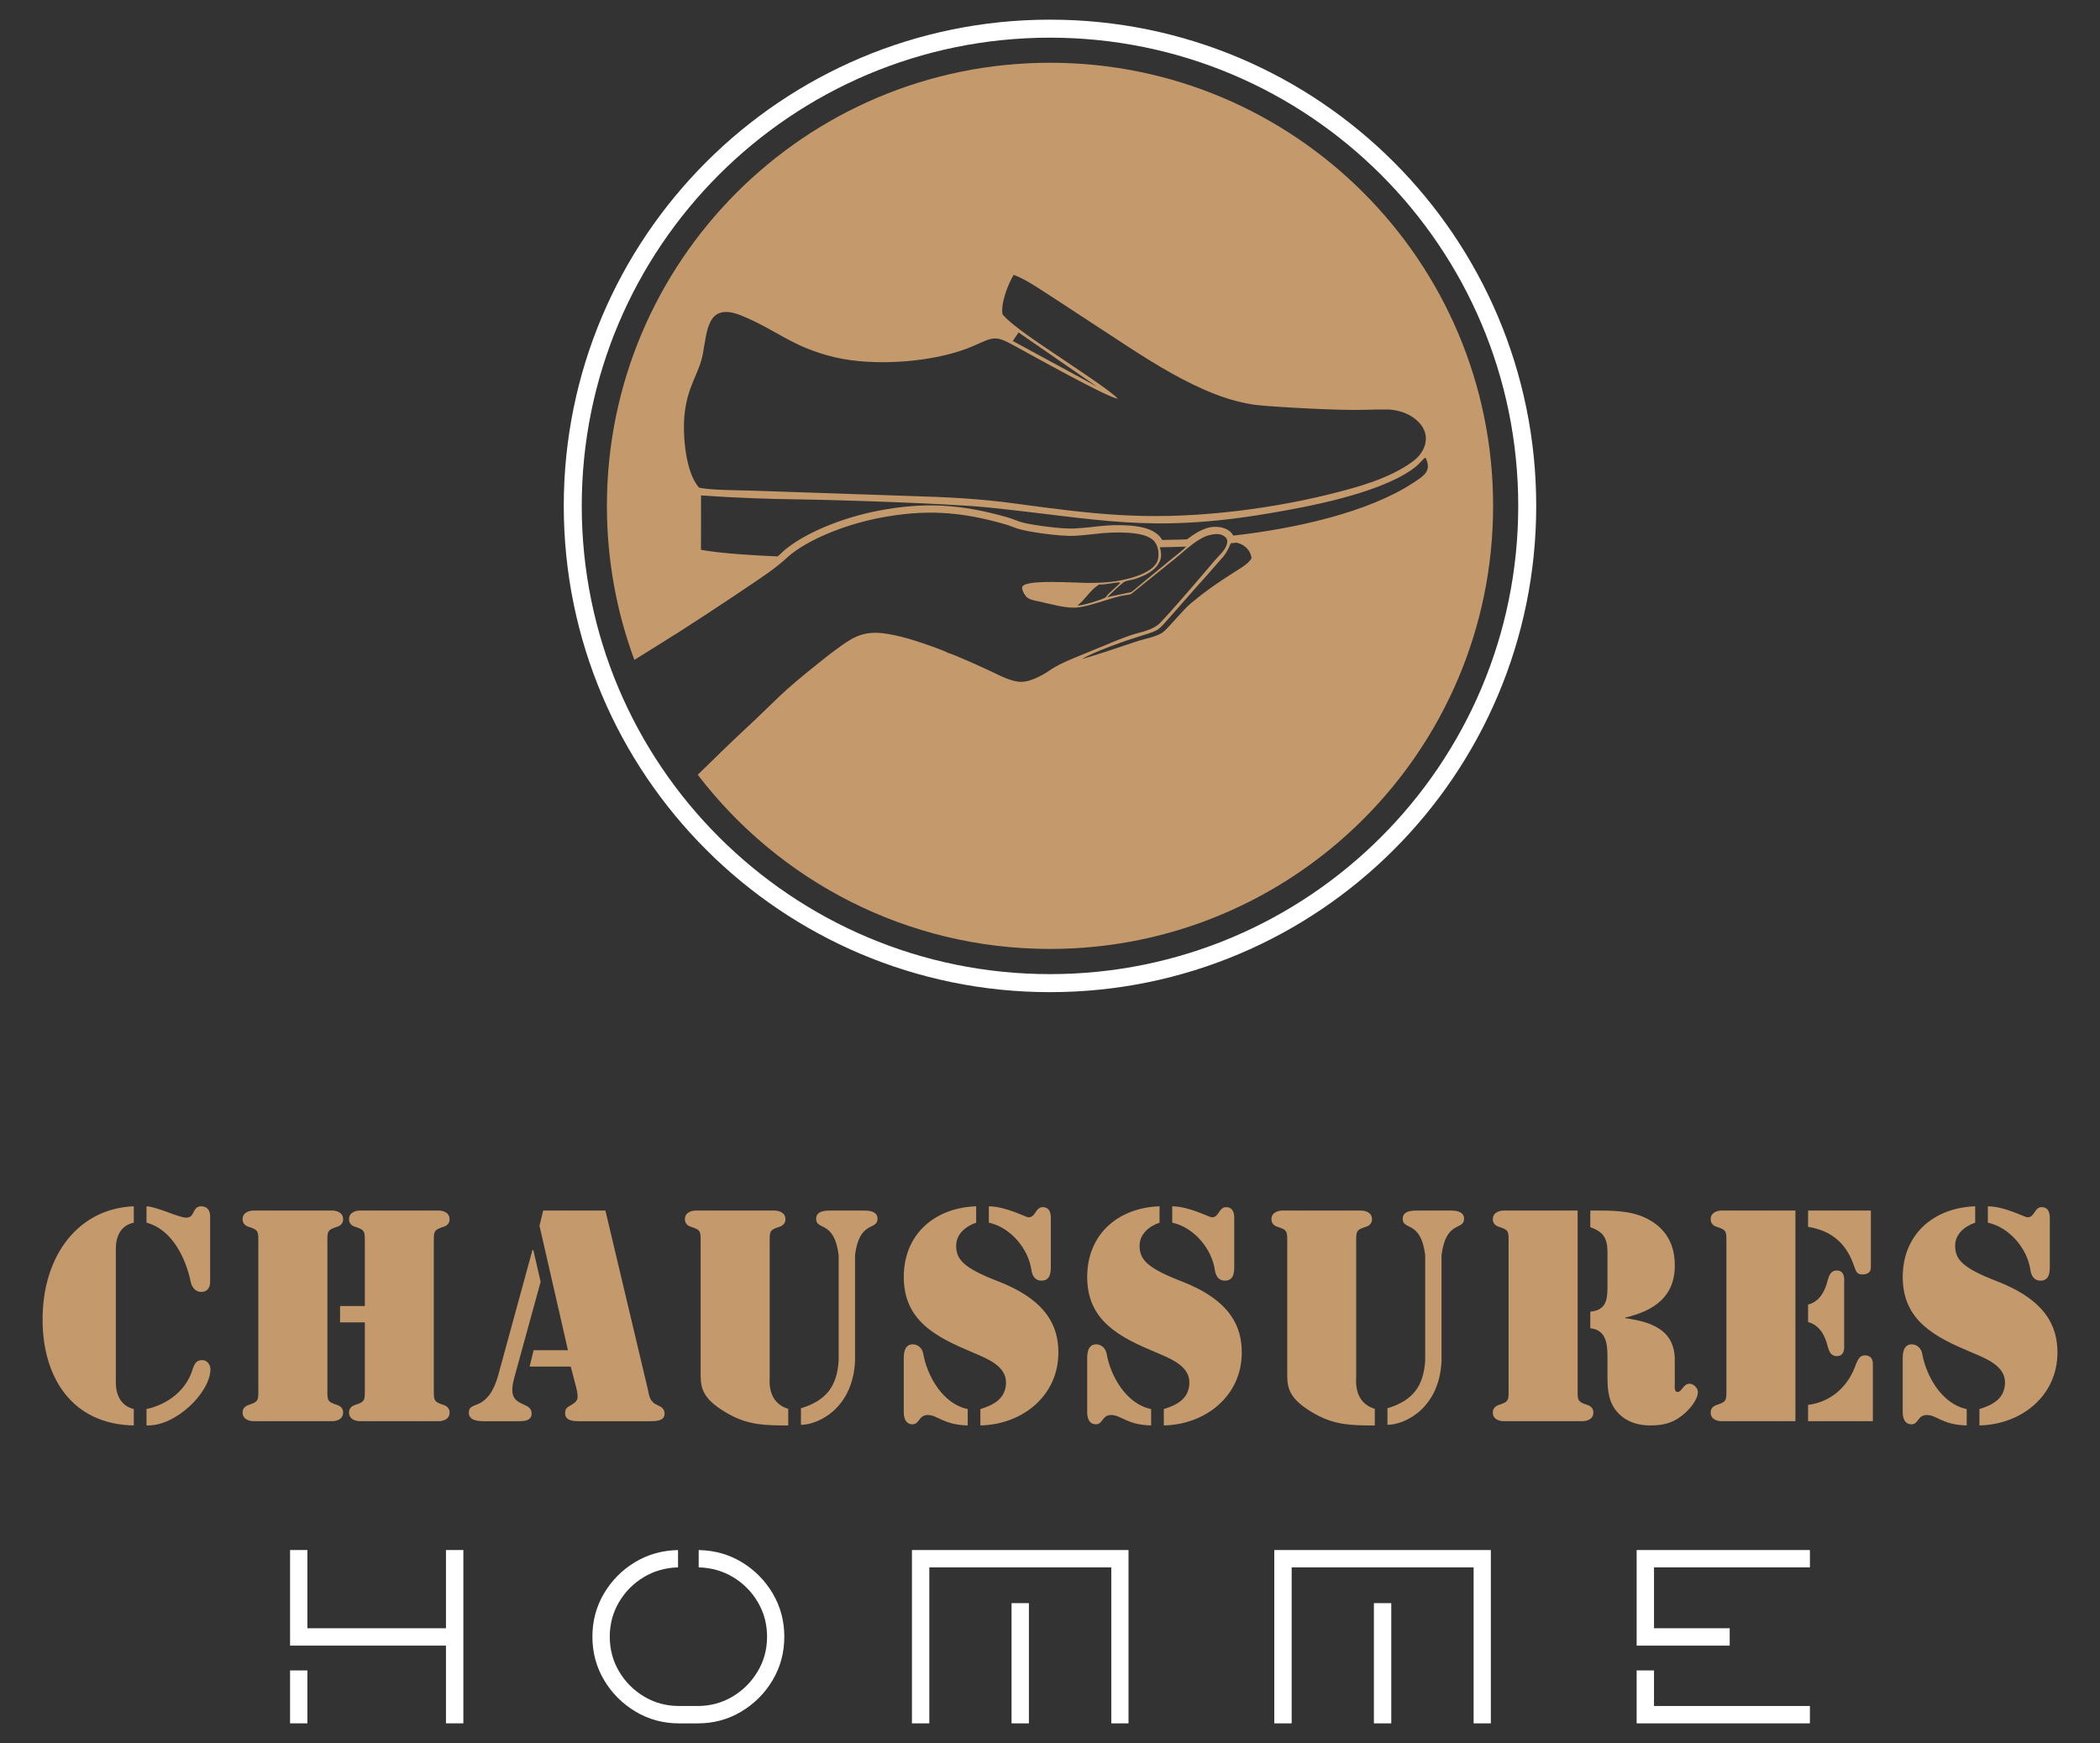 <?xml version="1.0" encoding="utf-8"?>
<!-- Generator: Adobe Illustrator 16.0.0, SVG Export Plug-In . SVG Version: 6.00 Build 0)  -->
<!DOCTYPE svg PUBLIC "-//W3C//DTD SVG 1.1//EN" "http://www.w3.org/Graphics/SVG/1.1/DTD/svg11.dtd">
<svg version="1.1" id="Calque_1" xmlns="http://www.w3.org/2000/svg" xmlns:xlink="http://www.w3.org/1999/xlink" x="0px" y="0px"
	 width="160.239px" height="133px" viewBox="0 0 160.239 133" enable-background="new 0 0 160.239 133" xml:space="preserve">
<rect x="0" y="0" width="160.239" height="133" fill="#333333" stroke="none"/>
<g>
	<g>
		<g>
			<g>
				<path fill-rule="evenodd" clip-rule="evenodd" fill="#C49A6C" d="M80.119,4.789c-18.672,0-33.81,15.142-33.81,33.812
					c0,4.135,0.74,8.087,2.097,11.751c1.198-0.744,2.39-1.486,3.589-2.246c2.35-1.498,5.994-3.944,6.605-4.387
					c0.582-0.42,0.998-0.748,1.524-1.228c0.095-0.09,0.19-0.168,0.287-0.246c1.745-1.337,4.515-2.296,6.563-2.7
					c3.672-0.727,6.393-0.495,9.73,0.462c0.28,0.076,0.555,0.203,0.895,0.317c0.787,0.263,3.27,0.612,4.386,0.563
					c0.657-0.032,1.418-0.135,2.07-0.198c0.471-0.043,0.97-0.063,1.421-0.059c0.73,0.016,1.927,0.061,2.505,0.578
					c0.045,0.036,0.087,0.089,0.124,0.134c0.333,0.418,0.355,1.106,0.211,1.469c-0.402,1.029-2.547,1.485-3.573,1.591
					c-0.517,0.057-0.97,0.07-1.49,0.078c-1.063,0.024-5.146-0.329-5.258,0.334c-0.038,0.224,0.229,0.676,0.431,0.815
					c0.182,0.129,0.566,0.209,0.736,0.24c1.01,0.21,2.179,0.586,3.103,0.478c0.91-0.104,2.269-0.641,3.282-0.876
					c0.161-0.031,0.668-0.101,0.756-0.14l3.4-2.736c0.475-0.381,1.101-0.986,1.771-1.399c0.352-0.216,0.63-0.346,1.042-0.413
					c0.349-0.065,0.703-0.044,0.969,0.186c0.201,0.177,0.188,0.398,0.111,0.614l0,0l-0.004,0.017
					c-0.183,0.485-0.617,0.824-0.922,1.187c-0.974,1.157-3.167,3.725-4.149,4.744c-0.402,0.415-1.115,0.631-1.62,0.758
					c-0.554,0.137-1.069,0.342-1.612,0.55l-3.318,1.362c-1.946,0.809-1.728,0.965-2.733,1.452c-0.486,0.233-0.877,0.369-1.334,0.375
					c-0.688,0.006-1.646-0.49-2.247-0.781c-0.373-0.183-3.13-1.435-3.306-1.417c-0.287-0.197-2.073-0.797-2.352-0.886
					c-0.405-0.133-0.783-0.243-1.205-0.35c-1.333-0.313-2.566-0.579-3.886,0.21c-0.762,0.459-1.543,1.072-2.247,1.632
					c-3.285,2.612-3.105,2.688-5.894,5.285c-0.861,0.795-2.251,2.146-3.526,3.396c6.179,8.078,15.917,13.292,26.878,13.292
					c18.671,0,33.812-15.135,33.812-33.808C113.931,19.931,98.791,4.789,80.119,4.789L80.119,4.789z M106.034,31.25
					c0.852,0.073,1.649,0.366,2.243,0.986c0.943,0.989,0.504,2.257-0.465,2.968c-1.825,1.337-4.225,1.975-6.464,2.532
					c-2.472,0.611-5.34,1.1-7.874,1.355c-6.092,0.629-10.065,0.143-16.076-0.678c-2.687-0.364-5.166-0.485-7.872-0.563
					l-12.205-0.414c-0.887-0.026-3.263-0.033-3.987-0.232c-1.015-1.16-1.243-3.906-1.114-5.433c0.194-2.299,1.122-3.217,1.414-4.785
					c0.331-1.772,0.335-3.973,2.958-2.899c2.644,1.078,3.871,2.407,7.08,3.167c3.121,0.746,7.848,0.385,10.697-0.897
					c1.442-0.652,1.604-0.762,2.992,0.002c1.446,0.788,7.082,3.938,7.931,4.072c-0.369-0.504-3.688-2.659-4.457-3.191
					c-1.118-0.765-3.558-2.319-4.334-3.247c-0.166-0.814,0.42-2.328,0.848-3.023c0.988,0.368,2.122,1.181,3.009,1.742
					c0.975,0.626,1.947,1.281,2.921,1.911c3.646,2.345,8.366,5.815,12.708,6.294c1.033,0.114,6.19,0.43,8.191,0.352
					C104.862,31.24,105.342,31.244,106.034,31.25L106.034,31.25z M77.282,26.02l0.438-0.653l5.991,4.139L77.282,26.02L77.282,26.02z
					 M53.488,41.954l0.004-4.152c2.327,0.168,4.919,0.272,7.255,0.299c3.162,0.042,11.622,0.315,14.568,0.613
					c8.449,0.851,12.323,2.01,21.481,0.463c3.058-0.517,8.244-1.486,10.908-3.323c0.695-0.476,0.816-0.822,1.072-0.932
					c0.494,1.017-0.111,1.372-0.913,1.901c-3.427,2.267-9.024,3.514-13.76,4.046c-0.072-0.141-0.179-0.271-0.326-0.377
					c-0.304-0.219-0.716-0.3-1.087-0.293c-0.461,0.006-0.907,0.188-1.306,0.406c-0.288,0.167-0.554,0.348-0.807,0.548
					c-0.209,0.011-0.412,0.016-0.609,0.022c-0.431,0.013-0.857,0.02-1.288,0.026c-0.04-0.074-0.085-0.139-0.139-0.206
					c-0.057-0.073-0.12-0.142-0.19-0.199c-0.708-0.631-1.954-0.703-2.863-0.725c-0.494-0.009-0.991,0.017-1.484,0.066
					c-0.232,0.02-0.467,0.052-0.697,0.076c-0.365,0.042-0.94,0.095-1.316,0.113c-0.197,0.011-0.438,0-0.557-0.002
					c-0.485-0.017-0.977-0.069-1.459-0.127c-0.44-0.056-0.878-0.116-1.313-0.192c-0.286-0.058-0.61-0.116-0.883-0.211
					c-0.31-0.104-0.61-0.238-0.924-0.323c-3.53-1.01-6.36-1.191-9.989-0.472c-2.207,0.438-4.999,1.427-6.793,2.806
					c-0.111,0.085-0.219,0.181-0.322,0.274c-0.136,0.125-0.27,0.256-0.408,0.38C57.415,42.375,54.978,42.226,53.488,41.954
					L53.488,41.954z M84.503,45.567c0.211-0.233,1.05-1.036,1.308-1.178c0.159-0.088,0.564-0.134,0.774-0.204
					c0.652-0.218,1.611-0.586,1.936-1.421c0.134-0.349,0.069-0.649-0.013-1.005l0.181-0.004c0.432-0.002,0.863-0.017,1.295-0.029
					c0.176-0.002,0.351-0.012,0.529-0.018c-0.279,0.305-0.59,0.509-1.053,0.894l-2.342,1.927c-0.157,0.131-0.667,0.575-0.801,0.654
					l-1.54,0.32C84.628,45.553,84.525,45.574,84.503,45.567L84.503,45.567z M95.31,42.84c-0.228,0.278-0.769,0.588-1.145,0.829
					c-1.391,0.883-2.192,1.449-3.299,2.368c-0.615,0.511-1.755,1.941-2.152,2.224c-0.477,0.33-1.366,0.481-1.847,0.639
					c-1.062,0.339-2.842,0.976-4.308,1.387c0.961-0.584,3.391-1.43,4.597-1.798c1.403-0.425,1.191-0.381,2.328-1.645
					c0.802-0.896,1.578-1.809,2.385-2.693c0.387-0.432,0.842-0.969,1.168-1.331c0.21-0.232,0.391-0.429,0.548-0.694
					c0.082-0.138,0.147-0.27,0.196-0.371c0.054-0.116,0.081-0.205,0.129-0.299l0.254-0.03c0.059-0.007,0.118-0.014,0.177-0.02
					c0.454,0.097,0.877,0.372,1.066,0.845C95.53,42.562,95.534,42.629,95.31,42.84L95.31,42.84z M84.362,45.592
					c-0.371,0.191-1.841,0.653-2.143,0.607c0.587-0.441,1.011-1.238,1.667-1.603c0.356,0.051,1.352-0.204,1.604-0.145
					C85.393,44.63,84.548,45.257,84.362,45.592z"/>
			</g>
		</g>
		<path fill-rule="evenodd" clip-rule="evenodd" fill="#FFFFFF" d="M80.119,1.5c-20.49,0-37.101,16.609-37.101,37.101
			c0,20.49,16.611,37.104,37.101,37.104c20.489,0,37.101-16.613,37.101-37.104C117.22,18.109,100.608,1.5,80.119,1.5L80.119,1.5z
			 M80.119,2.874c19.732,0,35.729,15.992,35.729,35.727c0,19.739-15.997,35.729-35.729,35.729c-19.731,0-35.729-15.99-35.729-35.729
			C44.39,18.866,60.388,2.874,80.119,2.874z"/>
	</g>
	<g>
		<g>
			<g>
				<path fill="#FFFFFF" d="M23.456,124.242H34.03v-5.967h1.326V131.5H34.03v-5.931H22.133v-7.294h1.323V124.242z M23.456,127.46
					v4.04h-1.323v-4.04H23.456z"/>
				<path fill="#FFFFFF" d="M51.737,119.597c-0.965,0.028-1.843,0.277-2.625,0.751c-0.784,0.473-1.409,1.106-1.881,1.904
					c-0.467,0.795-0.703,1.671-0.703,2.633c0,0.971,0.239,1.862,0.713,2.657c0.476,0.804,1.115,1.439,1.914,1.917
					c0.798,0.475,1.686,0.715,2.659,0.715h1.43c0.965,0,1.848-0.24,2.65-0.715c0.797-0.478,1.438-1.113,1.916-1.917
					c0.48-0.795,0.72-1.687,0.72-2.657c0-0.962-0.235-1.838-0.703-2.633c-0.472-0.798-1.098-1.432-1.881-1.904
					c-0.782-0.474-1.663-0.723-2.633-0.751v-1.321c1.214,0.024,2.313,0.332,3.295,0.929c0.982,0.596,1.767,1.393,2.356,2.383
					c0.586,0.997,0.882,2.096,0.882,3.298c0,1.218-0.298,2.321-0.895,3.324c-0.591,0.996-1.391,1.795-2.392,2.394
					c-1.002,0.6-2.106,0.897-3.315,0.897h-1.43c-1.209,0-2.313-0.298-3.316-0.897c-1-0.599-1.802-1.397-2.398-2.394
					c-0.598-1.003-0.897-2.106-0.897-3.324c0-1.202,0.295-2.301,0.883-3.298c0.588-0.99,1.375-1.787,2.359-2.383
					c0.985-0.597,2.083-0.904,3.292-0.929V119.597z"/>
				<path fill="#FFFFFF" d="M86.111,118.275V131.5h-1.315v-11.903H70.911V131.5h-1.326v-13.225H86.111z M78.51,122.326v9.174h-1.324
					v-9.174H78.51z"/>
				<path fill="#FFFFFF" d="M113.758,118.275V131.5h-1.314v-11.903H98.56V131.5h-1.327v-13.225H113.758z M106.159,122.326v9.174
					h-1.325v-9.174H106.159z"/>
				<path fill="#FFFFFF" d="M124.884,118.275h13.221v1.321h-11.896v4.646h5.775v1.327h-7.1V118.275z M126.208,127.46v2.714h11.896
					v1.326h-13.221v-4.04H126.208z"/>
			</g>
		</g>
		<g>
			<path fill="#C49A6C" d="M10.21,108.768c-4.727-0.087-6.961-3.676-6.961-8.081c0-4.962,2.794-8.487,6.961-8.64v1.248
				c-1.03,0.211-1.373,1.097-1.373,1.997v10.188c0,0.901,0.343,1.779,1.373,2.039V108.768z M11.178,92.047
				c0.795,0.023,2.451,0.863,3.009,0.863c0.322,0,0.452-0.133,0.581-0.412c0.129-0.278,0.278-0.451,0.579-0.451
				c0.688,0,0.688,0.668,0.688,0.774v4.985c0,0.108,0,0.772-0.688,0.772c-0.45,0-0.708-0.366-0.795-0.772
				c-0.364-1.737-1.376-3.975-3.373-4.512V92.047z M15.411,103.783c0.409,0,0.647,0.34,0.647,0.73
				c-0.045,1.76-2.646,4.341-4.88,4.254v-1.248c1.656-0.366,3.052-1.462,3.525-3.05C14.832,104.104,14.961,103.783,15.411,103.783z"
				/>
			<path fill="#C49A6C" d="M24.98,106.038c0,0.795-0.024,0.924,0.731,1.161c0.279,0.087,0.472,0.278,0.472,0.58
				c0,0.624-0.71,0.664-0.795,0.664h-6.083c-0.086,0-0.794-0.04-0.794-0.664c0-0.302,0.192-0.493,0.471-0.58
				c0.751-0.237,0.73-0.366,0.73-1.161v-11.26c0-0.799,0.021-0.926-0.73-1.165c-0.279-0.081-0.471-0.276-0.471-0.576
				c0-0.626,0.708-0.666,0.794-0.666h6.083c0.084,0,0.795,0.04,0.795,0.666c0,0.3-0.193,0.495-0.472,0.576
				c-0.756,0.239-0.731,0.366-0.731,1.165V106.038z M27.838,100.902h-1.89v-1.248h1.89v-4.876c0-0.799,0.022-0.926-0.731-1.165
				c-0.281-0.081-0.474-0.276-0.474-0.576c0-0.626,0.709-0.666,0.796-0.666h6.082c0.089,0,0.794,0.04,0.794,0.666
				c0,0.3-0.193,0.495-0.472,0.576c-0.751,0.239-0.731,0.366-0.731,1.165v11.26c0,0.795-0.02,0.924,0.731,1.161
				c0.279,0.087,0.472,0.278,0.472,0.58c0,0.624-0.706,0.664-0.794,0.664h-6.082c-0.086,0-0.796-0.04-0.796-0.664
				c0-0.302,0.193-0.493,0.474-0.58c0.753-0.237,0.731-0.366,0.731-1.161V100.902z"/>
			<path fill="#C49A6C" d="M41.252,97.807l-2.02,7.352c-0.345,1.311-0.043,1.675,0.688,1.995c0.345,0.155,0.645,0.281,0.645,0.711
				c0,0.602-0.689,0.579-1.119,0.579h-2.471c-0.429,0-1.2-0.02-1.2-0.642c0-0.516,0.363-0.493,0.834-0.731
				c0.452-0.237,1.035-0.73,1.441-2.259l2.58-9.434h0.064L41.252,97.807z M43.551,104.276h-3.138l0.302-1.248h2.623l-2.172-9.496
				l0.28-1.161h4.75l3.222,13.578c0.131,0.602,0.151,1.013,0.755,1.271c0.299,0.129,0.537,0.277,0.537,0.668
				c0,0.578-0.776,0.556-1.185,0.556h-5.349c-0.431,0-1.055-0.04-1.055-0.6c0-0.347,0.13-0.453,0.409-0.604
				c0.559-0.318,0.646-0.472,0.452-1.312L43.551,104.276z"/>
			<path fill="#C49A6C" d="M60.147,108.768c-1.698,0-3.009-0.022-4.492-0.839c-1.935-1.073-2.193-1.891-2.193-2.966V94.778
				c0-0.799,0.023-0.926-0.729-1.165c-0.28-0.081-0.472-0.276-0.472-0.576c0-0.626,0.708-0.666,0.794-0.666h6.082
				c0.085,0,0.795,0.04,0.795,0.666c0,0.3-0.193,0.495-0.471,0.576c-0.754,0.239-0.731,0.366-0.731,1.165v10.338
				c0,0.211-0.195,1.908,1.417,2.381V108.768z M63.993,95.765c-0.343-2.686-1.718-1.848-1.718-2.771
				c0-0.665,0.881-0.622,1.119-0.622h2.448c0.238,0,1.118-0.043,1.118,0.622c0,0.924-1.377,0.086-1.718,2.771v8.102
				c-0.171,3.549-2.73,4.835-4.127,4.855v-1.265c1.977-0.602,2.753-1.719,2.879-3.634V95.765z"/>
			<path fill="#C49A6C" d="M74.485,93.295c-0.816,0.277-1.525,0.88-1.525,1.76c0,1.055,0.581,1.696,3.135,2.689
				c3.806,1.461,4.664,3.479,4.664,5.459c0,3.328-2.77,5.498-5.952,5.564v-1.248c1.034-0.32,1.913-0.793,1.957-1.977
				c0.042-1.354-1.547-1.913-2.579-2.361c-2.708-1.14-5.223-2.366-5.223-5.74c0-3.267,2.362-5.286,5.523-5.395V93.295z
				 M68.962,103.63c0-0.448,0.086-1.051,0.686-1.051c0.434,0,0.734,0.341,0.797,0.705c0.302,1.723,1.505,3.849,3.396,4.235v1.248
				c-1.87-0.046-2.278-0.797-3.055-0.797c-0.685,0-0.622,0.71-1.16,0.71c-0.665,0-0.665-0.793-0.665-0.901V103.63z M80.181,96.691
				c0,0.493-0.086,1.028-0.711,1.028c-0.514,0-0.708-0.407-0.773-0.838c-0.236-1.59-1.568-3.221-3.244-3.587v-1.248
				c1.354,0.023,2.795,0.839,3.031,0.839c0.558,0,0.515-0.774,1.075-0.774c0.667,0,0.623,0.73,0.623,0.901V96.691z"/>
			<path fill="#C49A6C" d="M88.479,93.295c-0.816,0.277-1.525,0.88-1.525,1.76c0,1.055,0.583,1.696,3.137,2.689
				c3.804,1.461,4.662,3.479,4.662,5.459c0,3.328-2.772,5.498-5.949,5.564v-1.248c1.029-0.32,1.909-0.793,1.951-1.977
				c0.045-1.354-1.546-1.913-2.578-2.361c-2.71-1.14-5.219-2.366-5.219-5.74c0-3.267,2.36-5.286,5.521-5.395V93.295z M82.958,103.63
				c0-0.448,0.083-1.051,0.687-1.051c0.428,0,0.729,0.341,0.793,0.705c0.3,1.723,1.503,3.849,3.4,4.235v1.248
				c-1.872-0.046-2.284-0.797-3.057-0.797c-0.688,0-0.622,0.71-1.16,0.71c-0.663,0-0.663-0.793-0.663-0.901V103.63z M94.177,96.691
				c0,0.493-0.086,1.028-0.708,1.028c-0.52,0-0.714-0.407-0.774-0.838c-0.241-1.59-1.57-3.221-3.249-3.587v-1.248
				c1.356,0.023,2.797,0.839,3.033,0.839c0.558,0,0.512-0.774,1.075-0.774c0.663,0,0.624,0.73,0.624,0.901V96.691z"/>
			<path fill="#C49A6C" d="M104.903,108.768c-1.697,0-3.012-0.022-4.492-0.839c-1.933-1.073-2.189-1.891-2.189-2.966V94.778
				c0-0.799,0.018-0.926-0.734-1.165c-0.277-0.081-0.471-0.276-0.471-0.576c0-0.626,0.707-0.666,0.795-0.666h6.078
				c0.088,0,0.8,0.04,0.8,0.666c0,0.3-0.196,0.495-0.476,0.576c-0.752,0.239-0.732,0.366-0.732,1.165v10.338
				c0,0.211-0.194,1.908,1.42,2.381V108.768z M108.75,95.765c-0.343-2.686-1.718-1.848-1.718-2.771c0-0.665,0.878-0.622,1.114-0.622
				h2.454c0.234,0,1.114-0.043,1.114,0.622c0,0.924-1.375,0.086-1.718,2.771v8.102c-0.171,3.549-2.728,4.835-4.128,4.855v-1.265
				c1.98-0.602,2.754-1.719,2.881-3.634V95.765z"/>
			<path fill="#C49A6C" d="M115.114,94.778c0-0.799,0.023-0.926-0.732-1.165c-0.279-0.081-0.473-0.276-0.473-0.576
				c0-0.626,0.709-0.666,0.798-0.666h5.672v13.667c0,0.795-0.021,0.924,0.732,1.161c0.277,0.087,0.471,0.278,0.471,0.58
				c0,0.624-0.707,0.664-0.797,0.664h-6.079c-0.089,0-0.798-0.04-0.798-0.664c0-0.302,0.194-0.493,0.473-0.58
				c0.755-0.237,0.732-0.366,0.732-1.161V94.778z M121.349,92.371h0.105c1.396,0,2.859-0.043,4.148,0.579
				c1.443,0.711,2.172,1.893,2.191,3.525c0.043,2.468-1.588,3.545-3.781,4.063v0.042c1.912,0.276,3.74,0.838,3.781,3.114v1.891
				c0,0.195-0.064,0.626,0.217,0.626c0.346,0,0.404-0.626,0.924-0.626c0.281,0,0.623,0.324,0.623,0.626
				c0,0.622-0.707,1.415-1.182,1.779c-0.732,0.604-1.508,0.777-2.43,0.777c-0.926,0-1.766-0.237-2.43-0.903
				c-0.752-0.771-0.857-1.718-0.857-2.729v-1.461c0-0.991-0.023-2.194-1.311-2.323v-1.267c1.16-0.108,1.311-0.817,1.311-1.872
				v-2.597c0-1.077-0.236-1.591-1.311-1.976V92.371z"/>
			<path fill="#C49A6C" d="M131.323,92.371h5.674v16.072h-5.674c-0.084,0-0.791-0.04-0.791-0.664c0-0.302,0.189-0.493,0.471-0.58
				c0.752-0.237,0.729-0.366,0.729-1.161v-11.26c0-0.799,0.023-0.926-0.729-1.165c-0.281-0.081-0.471-0.276-0.471-0.576
				C130.532,92.411,131.239,92.371,131.323,92.371z M137.964,92.371h4.791v4.36c0,0.108-0.018,0.515-0.666,0.515
				c-0.363,0-0.467-0.211-0.576-0.535c-0.563-1.737-1.656-2.794-3.549-3.098V92.371z M137.964,99.546
				c0.904-0.231,1.311-1.071,1.506-1.889c0.109-0.366,0.236-0.711,0.688-0.711c0.666,0,0.557,0.773,0.557,0.946v4.641
				c0,0.175,0.109,0.946-0.557,0.946c-0.451,0-0.578-0.345-0.688-0.709c-0.195-0.817-0.602-1.654-1.506-1.889V99.546z
				 M137.964,107.199c1.742-0.215,3.076-1.398,3.658-3.118c0.148-0.322,0.275-0.662,0.662-0.662c0.689,0,0.623,0.642,0.623,0.73
				v4.294h-4.943V107.199z"/>
			<path fill="#C49A6C" d="M150.716,93.295c-0.82,0.277-1.531,0.88-1.531,1.76c0,1.055,0.58,1.696,3.137,2.689
				c3.807,1.461,4.67,3.479,4.67,5.459c0,3.328-2.775,5.498-5.953,5.564v-1.248c1.027-0.32,1.91-0.793,1.953-1.977
				c0.043-1.354-1.547-1.913-2.58-2.361c-2.705-1.14-5.225-2.366-5.225-5.74c0-3.267,2.371-5.286,5.529-5.395V93.295z
				 M145.187,103.63c0-0.448,0.088-1.051,0.689-1.051c0.426,0,0.73,0.341,0.795,0.705c0.303,1.723,1.508,3.849,3.398,4.235v1.248
				c-1.873-0.046-2.277-0.797-3.053-0.797c-0.688,0-0.623,0.71-1.158,0.71c-0.672,0-0.672-0.793-0.672-0.901V103.63z
				 M156.409,96.691c0,0.493-0.09,1.028-0.713,1.028c-0.512,0-0.709-0.407-0.771-0.838c-0.238-1.59-1.568-3.221-3.244-3.587v-1.248
				c1.354,0.023,2.789,0.839,3.027,0.839c0.563,0,0.516-0.774,1.074-0.774c0.668,0,0.627,0.73,0.627,0.901V96.691z"/>
		</g>
	</g>
</g>
</svg>
